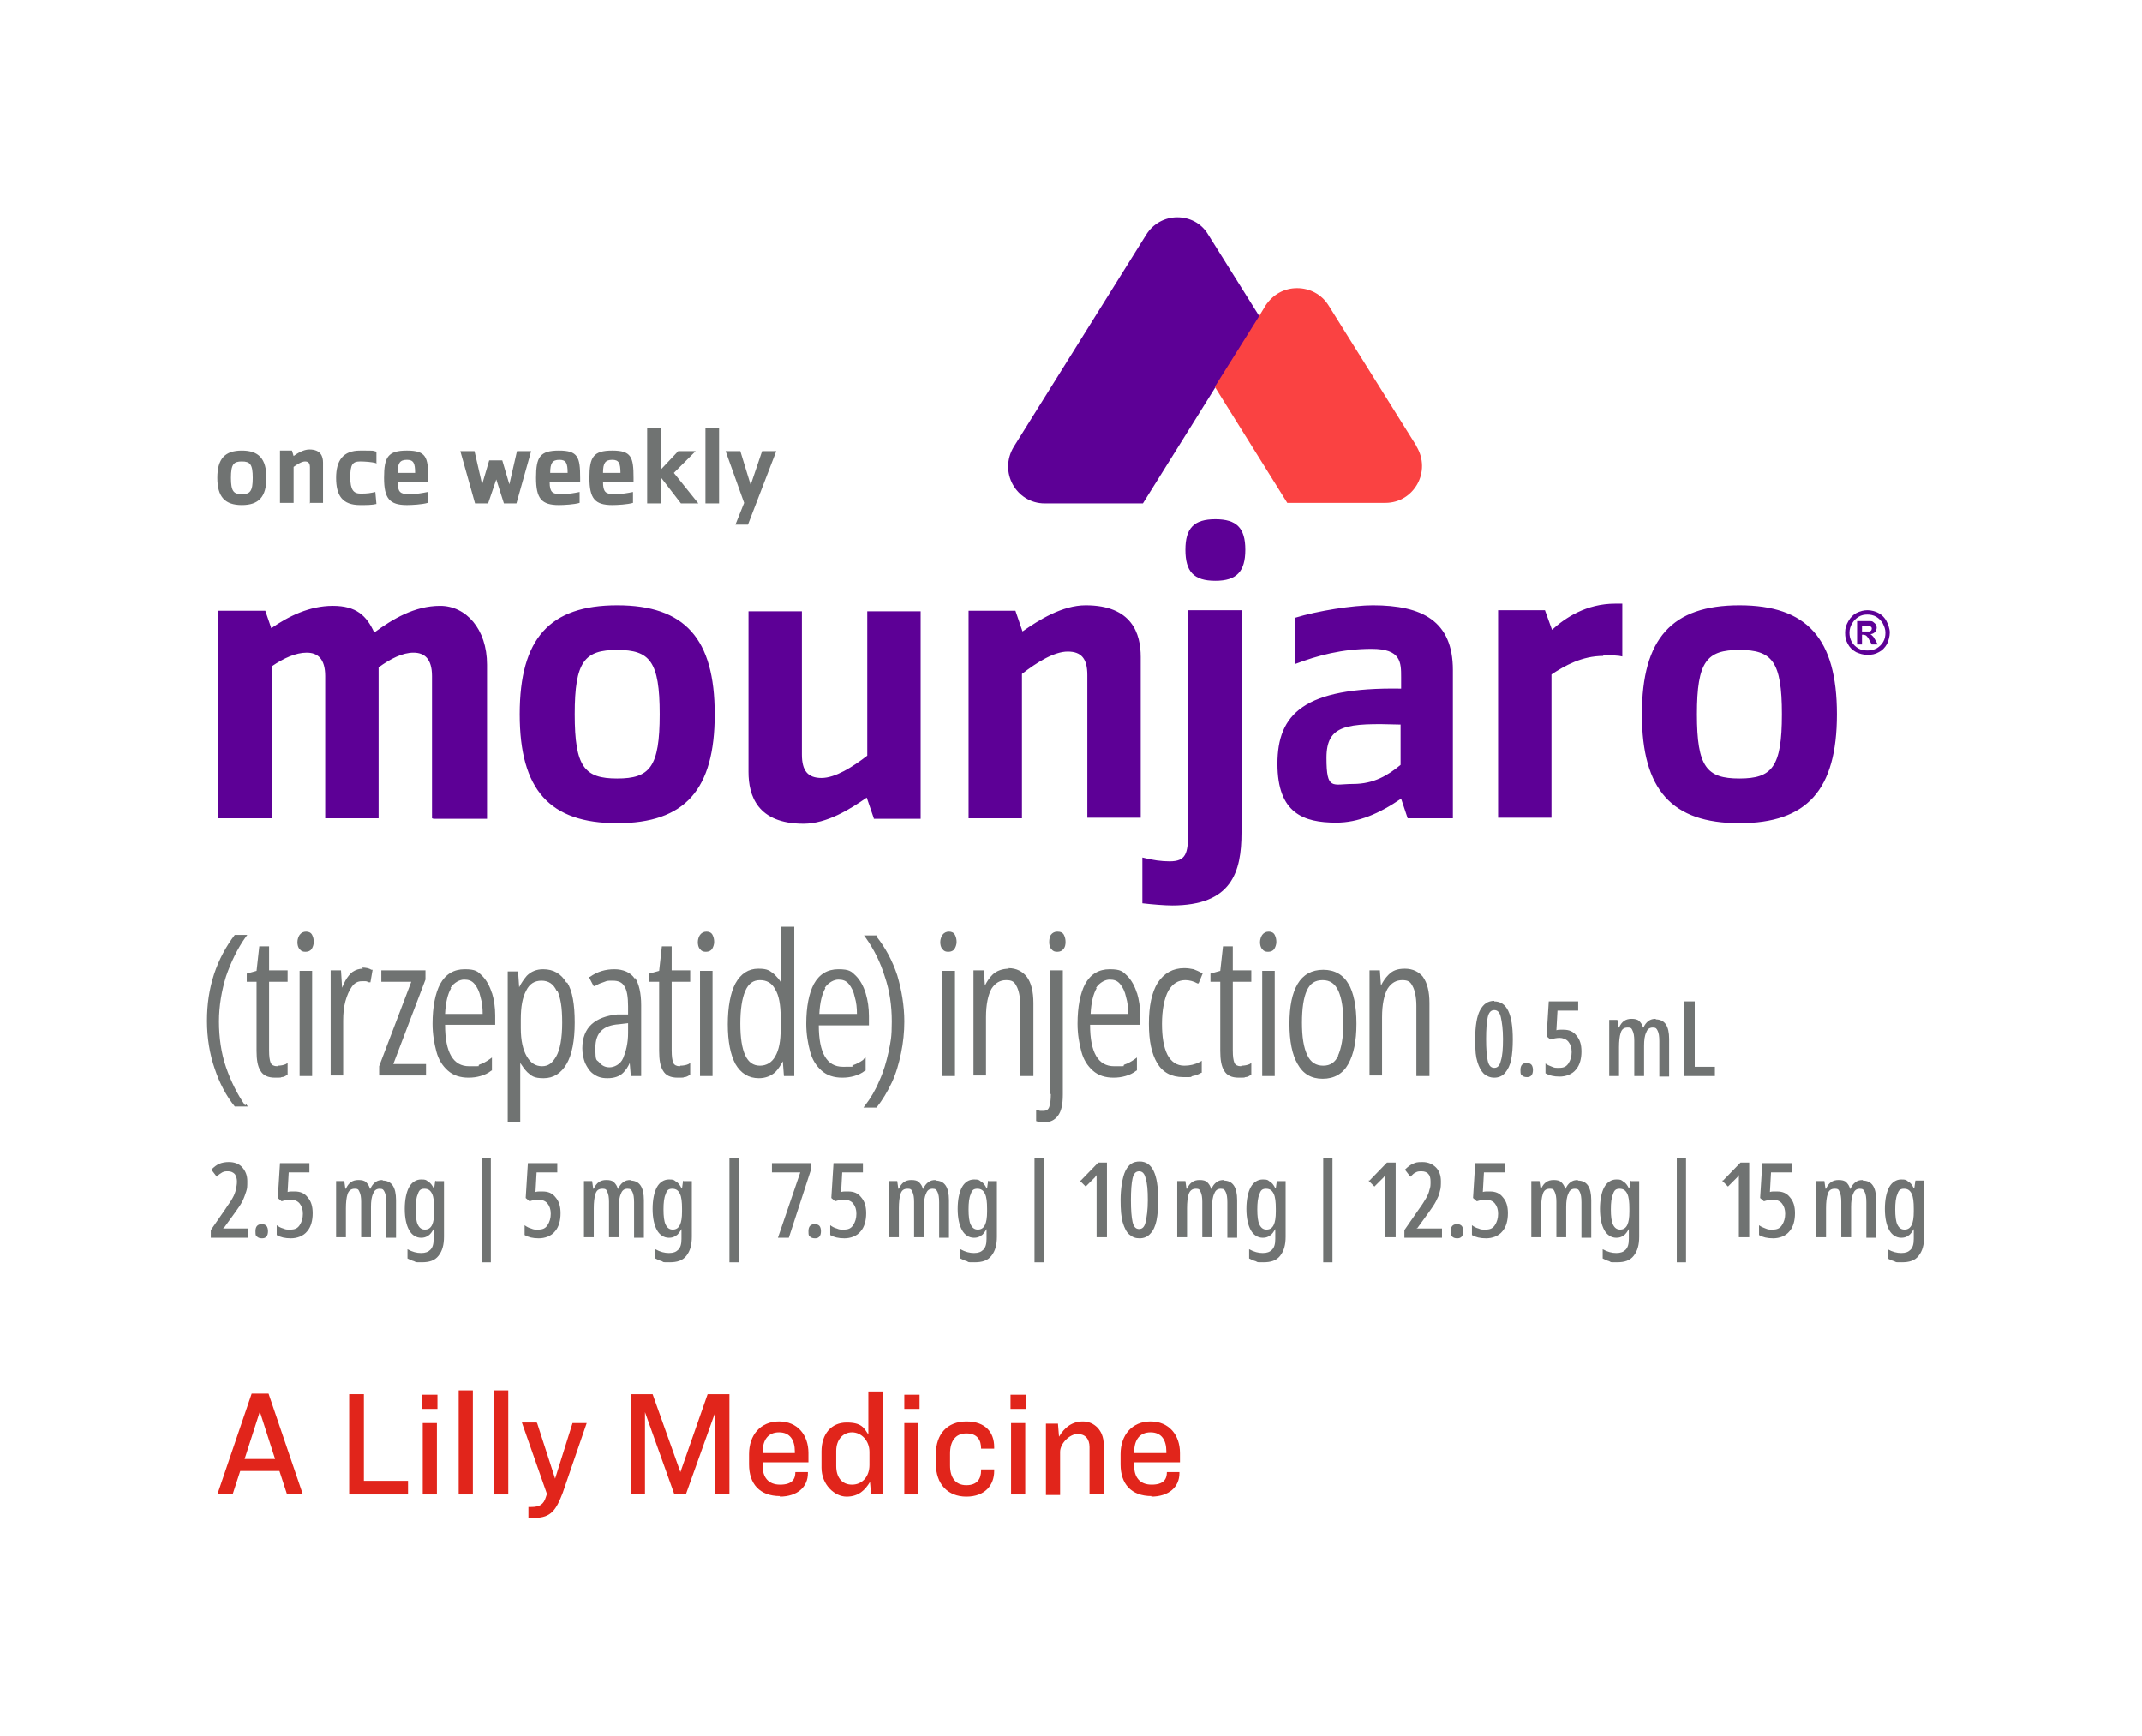 <?xml version="1.0" encoding="UTF-8"?><svg xmlns="http://www.w3.org/2000/svg" id="Layer_1" version="1.1" viewBox="0 0 393.2 318.6"><defs><style> .st0 { fill: #5d0096; } .st1 { fill: #fa4242; } .st2 { fill: #e1251b; } .st3 { fill: #707372; } </style></defs><g><path class="st3" d="M274.3,183.7c-1.2,0-2,.6-2.6,1.7s-.9,2.9-.9,5.3.1,3.2.4,4.2c.3,1,.7,1.7,1.2,2.2.5.4,1.1.7,1.9.7s1.5-.3,2-.9c.5-.6.9-1.4,1.1-2.4.2-1,.3-2.3.3-3.7,0-4.7-1.1-7-3.4-7ZM275.5,194.7c-.2.9-.6,1.3-1.2,1.3s-1-.4-1.2-1.3c-.2-.9-.3-2.2-.3-4s.1-3.1.3-4c.2-.9.6-1.3,1.2-1.3s1,.4,1.2,1.3c.2.9.4,2.2.4,4s-.1,3.1-.4,4ZM280.3,195.1c-.8,0-1.2.4-1.2,1.3s.1.8.3,1c.2.2.5.3.9.3s.6-.1.8-.3c.2-.2.3-.6.3-1s-.1-.8-.3-1-.5-.3-.8-.3ZM287.2,189c-.2,0-.4,0-.7,0s-.5,0-.8.1l.2-3.6h3.8v-1.7h-5.4l-.4,6.4.7.6c.6-.2,1.2-.3,1.7-.3s1.2.2,1.6.7.6,1.1.6,1.9-.2,1.5-.6,2.1-.9.8-1.7.8-.8,0-1.3-.2-.8-.3-1.2-.6v1.8c.7.4,1.5.6,2.6.6s2.3-.4,3-1.3c.7-.8,1-2,1-3.3s-.3-2.2-.9-2.9c-.6-.8-1.4-1.1-2.4-1.1ZM304,187c-.6,0-1,.1-1.4.4-.4.3-.7.7-.9,1.2h-.1c-.1-.5-.4-.9-.7-1.2s-.8-.4-1.4-.4c-1.1,0-1.8.5-2.3,1.6h-.1l-.2-1.4h-1.5v10.3h1.8v-5.3c0-1.1.1-2,.3-2.6.2-.7.6-1,1.3-1s.7.2.9.6c.2.4.3,1,.3,1.8v6.5h1.8v-5.5c0-1.1.1-1.9.4-2.5.2-.6.6-.9,1.2-.9s.7.2.9.6c.2.4.3,1,.3,1.9v6.5h1.8v-6.9c0-2.4-.8-3.6-2.5-3.6ZM311.1,195.8v-12h-1.9v13.7h5.6v-1.7h-3.7ZM45.2,202.7l.3.4h-2.4c-1.6-2-2.8-4.3-3.7-7-.9-2.6-1.4-5.6-1.4-8.7s.4-5.8,1.3-8.6c.9-2.7,2.2-5.1,3.8-7.2h0c0,0,2.3,0,2.3,0l-.3.4c-1.5,2.1-2.7,4.6-3.6,7.2-.8,2.6-1.3,5.4-1.3,8.3s.4,5.8,1.3,8.4c.9,2.6,2.1,5,3.5,7ZM50.9,195.7c-.6,0-1-.2-1.2-.6-.2-.5-.3-1.2-.3-2.3v-12.6h3.4v-2.1h-3.4v-4.4h-1.8l-.5,4.5-1.8.5v1.5h1.8v12.7c0,1.6.2,2.8.7,3.6.5.9,1.4,1.3,2.7,1.3s.9,0,1.2-.1c.4,0,.7-.2,1-.4h.1v-2.2l-.3.2c-.4.2-1,.3-1.5.3ZM55,197.5h2.3v-19.3h-2.3v19.3ZM56.2,171c-.5,0-.9.2-1.2.6-.2.3-.4.8-.4,1.3s.1,1,.4,1.3c.3.4.6.5,1.1.5s.9-.2,1.1-.5c.2-.3.4-.8.4-1.3s-.1-.9-.3-1.3c-.2-.4-.6-.6-1.1-.6ZM66.6,177.8c-.7,0-1.3.2-1.9.6-.5.4-.9.9-1.3,1.6-.2.4-.4.8-.6,1.3l-.2-3.2h-1.9v19.3h2.3v-10.1c0-1.2.1-2.4.4-3.5.3-1.1.7-2,1.2-2.7.5-.7,1.1-1,1.8-1s.4,0,.7,0c.2,0,.4.1.6.2h.3c0,0,.4-2.3.4-2.3h-.2c-.5-.3-1.1-.4-1.7-.4ZM78.1,179.9v-1.8s-8.1,0-8.1,0v2.1h5.5l-5.9,15.5v1.7s8.6,0,8.6,0v-2.1h-6l5.9-15.5ZM90.3,182.2c.4,1.3.6,2.7.6,4.2v1.7h-9.2c0,5.1,1.5,7.6,4.4,7.6s1.3,0,1.9-.3c.6-.2,1.2-.5,1.9-1l.4-.3v2.4h-.1c-.6.5-1.3.8-2,1-.7.2-1.4.3-2.2.3-1.5,0-2.8-.4-3.8-1.3-1-.9-1.7-2-2.1-3.5-.4-1.5-.7-3.2-.7-5.1,0-3.1.5-5.6,1.4-7.3,1-1.8,2.5-2.7,4.5-2.7s2.4.4,3.2,1.2c.8.8,1.4,1.9,1.8,3.2ZM82.8,181.4c-.6,1-1,2.6-1.1,4.7h6.9c0-1.1-.1-2.1-.4-3.1-.2-1-.6-1.8-1.1-2.4-.5-.6-1.1-.8-1.9-.8s-1.8.5-2.5,1.5ZM104.1,180.3c1,1.6,1.4,4.1,1.4,7.4s-.5,5.9-1.5,7.6c-1,1.7-2.4,2.6-4.2,2.6s-2.2-.4-3-1.1c-.5-.5-.9-1.1-1.3-1.7,0,.5,0,1,0,1.6v9.3h-2.3v-27.7h1.9l.2,2.9c.4-.8.9-1.5,1.4-2.1.8-.8,1.8-1.2,3-1.2,1.9,0,3.3.8,4.3,2.5ZM102.2,181.9c-.6-1.3-1.5-1.9-2.8-1.9s-2.2.6-2.8,1.8c-.7,1.3-1,3-1,5.3v1.6c0,2.3.4,4,1.1,5.2.7,1.2,1.6,1.8,2.8,1.8s1.9-.6,2.6-1.8c.7-1.2,1.1-3.3,1.1-6.2s-.3-4.5-.9-5.9ZM116.6,179.5c.7,1.1,1.1,2.8,1.1,5v13h-1.9l-.2-2.4c-.3.7-.7,1.3-1.2,1.8-.7.7-1.7,1-2.9,1s-1.9-.3-2.6-.8c-.7-.5-1.1-1.2-1.5-2-.3-.8-.5-1.7-.5-2.7,0-1.9.6-3.4,1.7-4.4,1.1-1,2.7-1.6,4.7-1.8h2v-1.5c0-1.7-.2-3-.7-3.7-.4-.7-1.1-1-2.1-1s-1,0-1.5.2c-.6.2-1.2.4-1.8.8h-.2c0,.1-.9-1.7-.9-1.7h.2c1.4-1,2.9-1.4,4.5-1.4s3,.6,3.7,1.7ZM113.6,188c-2.9.2-4.3,1.6-4.3,4.3s.2,2.1.7,2.7c.5.6,1.1.9,1.9.9s2-.5,2.5-1.7.9-2.7.9-4.6v-1.8l-1.7.2ZM124.8,195.7c-.6,0-1-.2-1.2-.6-.2-.5-.3-1.2-.3-2.3v-12.6h3.4v-2.1h-3.4v-4.4h-1.8l-.5,4.5-1.8.5v1.5h1.8v12.7c0,1.6.2,2.8.7,3.6.5.9,1.4,1.3,2.7,1.3s.9,0,1.2-.1c.4,0,.7-.2,1-.4h.1v-2.2l-.3.2c-.4.2-1,.3-1.5.3ZM129.7,171c-.5,0-.9.2-1.2.6-.2.3-.4.8-.4,1.3s.1,1,.4,1.3c.3.4.6.5,1.1.5s.9-.2,1.1-.5c.2-.3.4-.8.4-1.3s-.1-.9-.3-1.3c-.2-.4-.6-.6-1.1-.6ZM128.5,197.5h2.3v-19.3h-2.3v19.3ZM143.4,170.1h2.4v27.4h-1.9l-.2-2.7c-.4.7-.8,1.4-1.4,2-.8.7-1.8,1.1-3,1.1-1.9,0-3.3-.9-4.3-2.6-.9-1.7-1.4-4.1-1.4-7.3s.5-5.8,1.4-7.5c1-1.8,2.4-2.7,4.2-2.7s2.1.4,2.9,1c.5.5,1,1,1.3,1.6,0-.2,0-.3,0-.5,0-.4,0-.8,0-1.2v-8.7ZM139.5,179.9c-1.2,0-2.1.6-2.7,2-.6,1.4-.9,3.4-.9,6s.3,4.5.9,5.8c.6,1.3,1.5,1.9,2.7,1.9s2.2-.6,2.8-1.7c.7-1.2,1-2.8,1-5v-2.2c0-2.2-.3-4-1-5.1-.6-1.2-1.6-1.7-2.8-1.7ZM158.5,194.4l.4-.3v2.4h-.1c-.6.5-1.3.8-2,1-.7.2-1.4.3-2.2.3-1.5,0-2.8-.4-3.8-1.3-1-.9-1.7-2-2.1-3.5-.4-1.5-.7-3.2-.7-5.1,0-3.1.5-5.6,1.4-7.3,1-1.8,2.5-2.7,4.5-2.7s2.4.4,3.2,1.2c.8.8,1.4,1.9,1.8,3.2.4,1.3.6,2.7.6,4.2v1.7h-9.2c0,5.1,1.5,7.6,4.4,7.6s1.3,0,1.9-.3c.6-.2,1.2-.5,1.9-1ZM151.5,181.4c-.6,1-1,2.6-1.1,4.7h6.9c0-1.1-.1-2.1-.4-3.1-.2-1-.6-1.8-1.1-2.4-.5-.6-1.1-.8-1.9-.8s-1.8.5-2.5,1.5ZM160.9,171.7h0c0,0-2.3,0-2.3,0l.3.4c1.5,2.1,2.7,4.5,3.5,7.1.9,2.6,1.3,5.4,1.3,8.3s-.2,3.7-.6,5.6c-.4,1.8-.9,3.6-1.7,5.3-.7,1.7-1.6,3.2-2.6,4.5l-.3.4h2.4c1.1-1.4,2-2.9,2.8-4.6.8-1.7,1.3-3.5,1.7-5.4.4-1.9.6-3.9.6-5.8,0-2.9-.5-5.8-1.3-8.5-.9-2.7-2.2-5.1-3.8-7.1ZM173,197.5h2.3v-19.3h-2.3v19.3ZM174.2,171c-.5,0-.9.2-1.2.6-.2.3-.4.8-.4,1.3s.1,1,.4,1.3c.3.4.6.5,1.1.5s.9-.2,1.1-.5c.2-.3.4-.8.4-1.3s-.1-.9-.3-1.3c-.2-.4-.6-.6-1.1-.6ZM185.2,177.8c-1.2,0-2.3.4-3,1.1-.6.6-1,1.2-1.4,2l-.2-2.8h-1.9v19.3h2.3v-10.7c0-2.4.4-4.1,1-5.2.7-1.1,1.6-1.6,2.7-1.6s1.5.3,1.9,1.1c.4.7.7,2,.7,3.6v12.9h2.4v-13.4c0-2.1-.4-3.7-1.2-4.8-.8-1-1.9-1.6-3.4-1.6ZM192.9,200.8c0,1.1-.1,1.8-.3,2.4-.2.5-.5.7-1.1.7s-.3,0-.5,0c-.2,0-.4-.1-.5-.2h-.3c0-.1,0,2.1,0,2.1h.1c.2.1.4.2.6.2.2,0,.5,0,.8,0h0c1.1,0,1.9-.4,2.5-1.2.6-.8.9-2,.9-3.9v-22.8h-2.3v22.7ZM194.1,171c-.5,0-.9.2-1.2.6-.2.3-.3.8-.3,1.3s.1,1,.4,1.3c.3.4.6.5,1.1.5s.9-.2,1.1-.5c.3-.3.4-.8.4-1.3s-.1-.9-.3-1.3c-.2-.4-.6-.6-1.2-.6ZM208.7,182.2c.4,1.3.6,2.7.6,4.2v1.7h-9.2c0,5.1,1.5,7.6,4.4,7.6s1.3,0,1.9-.3c.6-.2,1.2-.5,1.9-1l.4-.3v2.4h-.1c-.6.5-1.3.8-2,1-.7.2-1.4.3-2.2.3-1.5,0-2.8-.4-3.8-1.3-1-.9-1.7-2-2.1-3.5-.4-1.5-.7-3.2-.7-5.1,0-3.1.5-5.6,1.4-7.3,1-1.8,2.5-2.7,4.5-2.7s2.4.4,3.2,1.2c.8.8,1.4,1.9,1.8,3.2ZM201.3,181.4c-.6,1-1,2.6-1.1,4.7h6.9c0-1.1-.1-2.1-.4-3.1-.2-1-.6-1.8-1.1-2.4-.5-.6-1.1-.8-1.9-.8s-1.8.5-2.5,1.5ZM217.6,179.9c.7,0,1.5.2,2.2.6h.2c0,.1.8-1.9.8-1.9h-.2c-.5-.3-1-.5-1.5-.7-.5-.1-1.1-.2-1.7-.2-2.1,0-3.7.9-4.9,2.7-1.1,1.8-1.6,4.3-1.6,7.5s.5,5.5,1.5,7.2c1,1.7,2.6,2.6,4.8,2.6s1.1,0,1.7-.2c.6-.1,1.1-.3,1.6-.6h.1v-2.2l-.3.2c-1,.5-1.9.7-2.9.7-1.4,0-2.4-.7-3.1-2-.7-1.4-1-3.3-1-5.7s.4-4.7,1.2-6.1c.8-1.3,1.8-1.9,3.1-1.9ZM227.8,195.7c-.6,0-1-.2-1.2-.6-.2-.5-.3-1.2-.3-2.3v-12.6h3.4v-2.1h-3.4v-4.4h-1.8l-.5,4.5-1.8.5v1.5h1.8v12.7c0,1.6.2,2.8.7,3.6.5.9,1.4,1.3,2.7,1.3s.9,0,1.2-.1c.4,0,.7-.2,1-.4h.1v-2.2l-.3.2c-.4.2-1,.3-1.5.3ZM232.9,171c-.5,0-.9.2-1.2.6-.2.3-.4.8-.4,1.3s.1,1,.4,1.3c.3.4.6.5,1.1.5s.9-.2,1.1-.5c.2-.3.4-.8.4-1.3s-.1-.9-.3-1.3c-.2-.4-.6-.6-1.1-.6ZM231.7,197.5h2.3v-19.3h-2.3v19.3ZM247.5,180.5c1,1.7,1.5,4.2,1.5,7.4s-.5,5.6-1.5,7.4c-1,1.8-2.6,2.7-4.7,2.7s-3.6-.9-4.6-2.7c-1-1.7-1.5-4.2-1.5-7.4s.5-5.6,1.5-7.3c1-1.7,2.6-2.6,4.7-2.6s3.7.9,4.7,2.7ZM245.6,193.8c.6-1.3,1-3.3,1-6s-.3-4.5-.9-5.9c-.6-1.3-1.5-2-2.9-2s-2.3.6-2.9,1.9c-.6,1.3-.9,3.3-.9,5.9s.3,4.6,1,6c.6,1.3,1.6,1.9,2.9,1.9s2.2-.6,2.8-1.9ZM261.3,179.4c-.8-1-1.9-1.6-3.4-1.6s-2.3.4-3,1.1c-.6.6-1,1.2-1.4,2l-.2-2.8h-1.9v19.3h2.3v-10.7c0-2.4.4-4.1,1-5.2.7-1.1,1.6-1.6,2.7-1.6s1.5.3,1.9,1.1c.4.7.7,2,.7,3.6v12.9h2.4v-13.4c0-2.1-.4-3.7-1.2-4.8ZM44.4,92.7c-3.1,0-4.5-1.5-4.5-5s1.4-5,4.5-5,4.5,1.5,4.5,5-1.4,5-4.5,5ZM44.4,84.7c-1.5,0-2,.5-2,3s.5,3,2,3,2-.5,2-3-.5-3-2-3ZM56.9,92.4v-6.6c0-.8-.3-1.1-.9-1.1s-1.4.5-2.1,1v6.6h-2.5v-9.6h2.2l.3,1c.7-.5,1.8-1.2,2.9-1.2,2.1,0,2.5,1.3,2.5,2.4v7.4h-2.5ZM69,85c-.7-.2-2-.3-2.9-.3-1.4,0-1.8.6-1.8,2.9s.6,3,1.9,3,1.8-.1,2.7-.3l.2,2.2c-.8.2-1.8.2-3,.2-3.3,0-4.4-1.8-4.4-5s1.3-5,4.4-5,2.1,0,3,.2v2.3ZM73,88.5c0,1.8.5,2.2,2,2.2s2.5-.2,3.5-.4v2c-1,.3-2.9.4-3.8.4-3.2,0-4.2-1.2-4.2-5s.7-5,4.2-5,3.9,1.2,3.9,5v.8h-5.6ZM74.7,84.4c-1.3,0-1.7.6-1.7,2.4h3.2c0-1.8-.3-2.4-1.5-2.4ZM94.9,92.4h-2.4l-1.4-4.4-1.5,4.4h-2.4l-2.7-9.6h2.6l1.4,6.1,1.3-4.4h2.4l1.3,4.4,1.4-6.1h2.6l-2.7,9.6ZM100.9,88.5c0,1.8.5,2.2,2,2.2s2.5-.2,3.5-.4v2c-1,.3-2.9.4-3.8.4-3.2,0-4.2-1.2-4.2-5s.7-5,4.2-5,3.9,1.2,3.9,5v.8h-5.6ZM102.7,84.4c-1.3,0-1.7.6-1.7,2.4h3.2c0-1.8-.3-2.4-1.5-2.4ZM110.7,88.5c0,1.8.5,2.2,2,2.2s2.5-.2,3.5-.4v2c-1,.3-2.9.4-3.8.4-3.2,0-4.2-1.2-4.2-5s.7-5,4.2-5,3.9,1.2,3.9,5v.8h-5.6ZM112.4,84.4c-1.3,0-1.7.6-1.7,2.4h3.2c0-1.8-.3-2.4-1.5-2.4ZM125,92.4l-3.7-4.8v4.8h-2.5v-13.8h2.5v7.6l3.2-3.4h3.2l-4,4,4.5,5.6h-3.2ZM129.5,92.4v-13.8h2.5v13.8h-2.5ZM137.5,96.3h-2.5l1.6-4-3.4-9.5h2.7l1.9,6.2,2.1-6.2h2.6l-5.2,13.5ZM40.9,225.5h4.7v1.7h-6.9v-1.4l2.7-3.9c.5-.8,1-1.4,1.3-2,.3-.5.5-1.1.6-1.5.1-.5.2-1,.2-1.5s-.1-1-.4-1.4c-.3-.3-.7-.5-1.2-.5s-.7,0-1.1.2c-.3.2-.7.4-1,.8l-1-1.3c.5-.5,1-.9,1.5-1.1.5-.2,1.1-.3,1.7-.3,1,0,1.9.3,2.5,1s.9,1.5.9,2.5,0,1.3-.2,1.9-.4,1.2-.7,1.8c-.3.6-.8,1.3-1.3,2l-2.1,2.9h0ZM48.1,224.7c-.8,0-1.2.4-1.2,1.3s.1.8.3,1c.2.2.5.3.9.3s.6-.1.8-.3c.2-.2.3-.6.3-1s-.1-.8-.3-1-.5-.3-.8-.3ZM54.3,218.7c-.2,0-.4,0-.7,0-.2,0-.5,0-.8.1l.2-3.6h3.8v-1.7h-5.4l-.4,6.4.7.6c.6-.2,1.2-.3,1.7-.3s1.2.2,1.6.7.6,1.1.6,1.9-.2,1.5-.6,2.1c-.4.6-.9.8-1.7.8s-.8,0-1.3-.2c-.4-.1-.8-.3-1.2-.6v1.8c.7.4,1.5.6,2.6.6s2.3-.4,3-1.3c.7-.8,1-2,1-3.3s-.3-2.2-.9-2.9c-.6-.8-1.4-1.1-2.4-1.1ZM70.3,216.6c-.6,0-1,.1-1.4.4-.4.3-.7.7-.9,1.2h-.1c-.1-.5-.4-.9-.7-1.2-.3-.3-.8-.4-1.4-.4-1.1,0-1.8.5-2.3,1.6h-.1l-.2-1.4h-1.5v10.3h1.8v-5.3c0-1.1.1-2,.3-2.6s.6-1,1.3-1,.7.2.9.6c.2.4.3,1,.3,1.8v6.5h1.8v-5.5c0-1.1.1-1.9.4-2.5.2-.6.6-.9,1.2-.9s.7.2.9.6c.2.4.3,1,.3,1.9v6.5h1.8v-6.9c0-2.4-.8-3.6-2.5-3.6ZM80,216.8h1.5v10.2c0,1.5-.3,2.6-1,3.5s-1.7,1.2-3.1,1.2-.9,0-1.4-.2c-.4-.1-.8-.3-1.2-.5v-1.7c.9.5,1.7.7,2.5.7s1.3-.2,1.7-.6.6-1,.6-2v-.3c0-.2,0-.4,0-.7,0-.3,0-.6,0-.8h0c-.3.5-.6,1-1,1.2-.4.3-.8.4-1.3.4-.9,0-1.7-.5-2.2-1.4-.5-.9-.8-2.2-.8-3.9s.3-3.1.8-4,1.3-1.4,2.2-1.4.9.1,1.3.4c.4.2.7.6,1,1.2h.1l.2-1.4ZM79.7,221.9c0-1.3-.1-2.2-.4-2.8-.3-.6-.7-.9-1.4-.9s-1,.3-1.2,1c-.3.6-.4,1.6-.4,2.8s.1,2.2.4,2.8c.3.6.7.9,1.3.9,1.2,0,1.7-1.1,1.7-3.3v-.5ZM88.4,231.7h1.7v-19.1h-1.7v19.1ZM99.8,218.7c-.2,0-.4,0-.7,0-.2,0-.5,0-.8.1l.2-3.6h3.8v-1.7h-5.4l-.4,6.4.7.6c.6-.2,1.2-.3,1.7-.3s1.2.2,1.6.7.6,1.1.6,1.9-.2,1.5-.6,2.1c-.4.6-.9.8-1.7.8s-.8,0-1.3-.2c-.4-.1-.8-.3-1.2-.6v1.8c.7.4,1.5.6,2.6.6s2.3-.4,3-1.3c.7-.8,1-2,1-3.3s-.3-2.2-.9-2.9c-.6-.8-1.4-1.1-2.4-1.1ZM115.8,216.6c-.6,0-1,.1-1.4.4-.4.3-.7.7-.9,1.2h-.1c-.1-.5-.4-.9-.7-1.2-.3-.3-.8-.4-1.4-.4-1.1,0-1.8.5-2.3,1.6h-.1l-.2-1.4h-1.5v10.3h1.8v-5.3c0-1.1.1-2,.3-2.6.2-.7.6-1,1.3-1s.7.2.9.6c.2.4.3,1,.3,1.8v6.5h1.8v-5.5c0-1.1.1-1.9.4-2.5.2-.6.6-.9,1.2-.9s.7.2.9.6c.2.4.3,1,.3,1.9v6.5h1.8v-6.9c0-2.4-.8-3.6-2.5-3.6ZM125.5,216.8h1.5v10.2c0,1.5-.3,2.6-1,3.5s-1.7,1.2-3.1,1.2-1,0-1.4-.2c-.4-.1-.8-.3-1.2-.5v-1.7c.9.5,1.7.7,2.5.7s1.3-.2,1.7-.6c.4-.4.6-1,.6-2v-.3c0-.2,0-.4,0-.7s0-.6,0-.8h0c-.3.5-.6,1-1,1.2-.4.3-.8.4-1.3.4-.9,0-1.7-.5-2.2-1.4s-.8-2.2-.8-3.9.3-3.1.8-4c.5-.9,1.3-1.4,2.2-1.4s.9.1,1.3.4c.4.2.7.6,1,1.2h.1l.2-1.4ZM125.2,221.9c0-1.3-.1-2.2-.4-2.8-.3-.6-.7-.9-1.4-.9s-1,.3-1.2,1c-.3.6-.4,1.6-.4,2.8s.1,2.2.4,2.8.7.9,1.3.9c1.2,0,1.7-1.1,1.7-3.3v-.5ZM133.9,231.7h1.7v-19.1h-1.7v19.1ZM148.8,213.5h-7.1v1.7h5.2l-4.1,12h2l4-12.3v-1.4ZM149.6,224.7c-.8,0-1.2.4-1.2,1.3s.1.8.3,1c.2.2.5.3.9.3s.6-.1.8-.3c.2-.2.3-.6.3-1s-.1-.8-.3-1c-.2-.2-.5-.3-.8-.3ZM155.9,218.7c-.2,0-.4,0-.7,0-.2,0-.5,0-.8.1l.2-3.6h3.8v-1.7h-5.4l-.4,6.4.7.6c.6-.2,1.2-.3,1.7-.3s1.2.2,1.6.7.6,1.1.6,1.9-.2,1.5-.6,2.1c-.4.6-.9.8-1.7.8s-.8,0-1.3-.2c-.4-.1-.8-.3-1.2-.6v1.8c.7.4,1.5.6,2.6.6s2.3-.4,3-1.3c.7-.8,1-2,1-3.3s-.3-2.2-.9-2.9c-.6-.8-1.4-1.1-2.4-1.1ZM171.8,216.6c-.6,0-1,.1-1.4.4-.4.3-.7.7-.9,1.2h-.1c-.1-.5-.4-.9-.7-1.2-.3-.3-.8-.4-1.4-.4-1.1,0-1.8.5-2.3,1.6h-.1l-.2-1.4h-1.5v10.3h1.8v-5.3c0-1.1.1-2,.3-2.6.2-.7.6-1,1.3-1s.7.2.9.6c.2.4.3,1,.3,1.8v6.5h1.8v-5.5c0-1.1.1-1.9.4-2.5.2-.6.6-.9,1.2-.9s.7.2.9.6c.2.4.3,1,.3,1.9v6.5h1.8v-6.9c0-2.4-.8-3.6-2.5-3.6ZM181.5,216.8h1.5v10.2c0,1.5-.3,2.6-1,3.5s-1.7,1.2-3.1,1.2-1,0-1.4-.2c-.4-.1-.8-.3-1.2-.5v-1.7c.9.5,1.7.7,2.5.7s1.3-.2,1.7-.6c.4-.4.6-1,.6-2v-.3c0-.2,0-.4,0-.7s0-.6,0-.8h0c-.3.5-.6,1-1,1.2-.4.3-.8.4-1.3.4-.9,0-1.7-.5-2.2-1.4s-.8-2.2-.8-3.9.3-3.1.8-4c.5-.9,1.3-1.4,2.2-1.4s.9.1,1.3.4c.4.2.7.6,1,1.2h.1l.2-1.4ZM181.2,221.9c0-1.3-.1-2.2-.4-2.8-.3-.6-.7-.9-1.4-.9s-1,.3-1.2,1c-.3.6-.4,1.6-.4,2.8s.1,2.2.4,2.8.7.9,1.3.9c1.2,0,1.7-1.1,1.7-3.3v-.5ZM189.9,231.7h1.7v-19.1h-1.7v19.1ZM198.2,216.7l1.1,1.1,1.2-1.2c.2-.2.4-.4.5-.5.1-.2.2-.3.3-.4,0,.4,0,.8,0,1.3,0,.4,0,.9,0,1.3v8.8h1.9v-13.7h-1.6l-3.2,3.3ZM212.6,220.3c0,1.5-.1,2.7-.3,3.7-.2,1-.6,1.9-1.1,2.4-.5.6-1.2.9-2,.9s-1.3-.2-1.9-.7c-.5-.4-.9-1.2-1.2-2.2-.3-1-.4-2.4-.4-4.2s.3-4.1.9-5.3c.6-1.2,1.4-1.7,2.6-1.7,2.3,0,3.4,2.3,3.4,7ZM210.7,220.3c0-1.8-.1-3.1-.4-4-.2-.9-.6-1.3-1.2-1.3s-1,.4-1.2,1.3-.3,2.2-.3,4,.1,3.1.3,4,.6,1.3,1.2,1.3,1-.4,1.2-1.3c.2-.9.4-2.2.4-4ZM224.7,216.6c-.6,0-1,.1-1.4.4-.4.3-.7.7-.9,1.2h-.1c-.1-.5-.4-.9-.7-1.2-.3-.3-.8-.4-1.4-.4-1.1,0-1.8.5-2.3,1.6h-.1l-.2-1.4h-1.5v10.3h1.8v-5.3c0-1.1.1-2,.3-2.6s.6-1,1.3-1,.7.2.9.6c.2.4.3,1,.3,1.8v6.5h1.8v-5.5c0-1.1.1-1.9.4-2.5.2-.6.6-.9,1.2-.9s.7.2.9.6c.2.4.3,1,.3,1.9v6.5h1.8v-6.9c0-2.4-.8-3.6-2.5-3.6ZM234.5,216.8h1.5v10.2c0,1.5-.3,2.6-1,3.5s-1.7,1.2-3.1,1.2-.9,0-1.4-.2c-.4-.1-.8-.3-1.2-.5v-1.7c.9.5,1.7.7,2.5.7s1.3-.2,1.7-.6.6-1,.6-2v-.3c0-.2,0-.4,0-.7,0-.3,0-.6,0-.8h0c-.3.5-.6,1-1,1.2-.4.3-.8.4-1.3.4-.9,0-1.7-.5-2.2-1.4-.5-.9-.8-2.2-.8-3.9s.3-3.1.8-4,1.3-1.4,2.2-1.4.9.1,1.3.4c.4.2.7.6,1,1.2h.1l.2-1.4ZM234.2,221.9c0-1.3-.1-2.2-.4-2.8-.3-.6-.7-.9-1.4-.9s-1,.3-1.2,1c-.3.6-.4,1.6-.4,2.8s.1,2.2.4,2.8c.3.6.7.9,1.3.9,1.2,0,1.7-1.1,1.7-3.3v-.5ZM242.9,231.7h1.7v-19.1h-1.7v19.1ZM251.2,216.7l1.1,1.1,1.2-1.2c.2-.2.4-.4.5-.5.1-.2.2-.3.3-.4,0,.4,0,.8,0,1.3,0,.4,0,.9,0,1.3v8.8h1.9v-13.7h-1.6l-3.2,3.3ZM260.2,225.4l2.1-2.9c.5-.7,1-1.4,1.3-2s.6-1.2.7-1.8c.2-.6.2-1.2.2-1.9,0-1-.3-1.9-.9-2.5-.6-.6-1.4-1-2.5-1s-1.2.1-1.7.3c-.5.2-1,.6-1.5,1.1l1,1.3c.4-.4.7-.7,1-.8.3-.2.7-.2,1.1-.2.5,0,1,.2,1.2.5.3.3.4.8.4,1.4s0,1-.2,1.5c-.1.5-.3,1-.6,1.5-.3.5-.7,1.2-1.3,2l-2.7,3.9v1.4h6.9v-1.7h-4.7ZM267.5,224.7c-.8,0-1.2.4-1.2,1.3s.1.8.3,1c.2.2.5.3.9.3s.6-.1.8-.3c.2-.2.3-.6.3-1s-.1-.8-.3-1c-.2-.2-.5-.3-.8-.3ZM273.7,218.7c-.2,0-.4,0-.7,0s-.5,0-.8.1l.2-3.6h3.8v-1.7h-5.4l-.4,6.4.7.6c.6-.2,1.2-.3,1.7-.3s1.2.2,1.6.7.6,1.1.6,1.9-.2,1.5-.6,2.1c-.4.6-.9.8-1.7.8s-.8,0-1.3-.2c-.4-.1-.8-.3-1.2-.6v1.8c.7.4,1.5.6,2.6.6s2.3-.4,3-1.3c.7-.8,1-2,1-3.3s-.3-2.2-.9-2.9c-.6-.8-1.4-1.1-2.4-1.1ZM289.7,216.6c-.6,0-1,.1-1.4.4-.4.3-.7.7-.9,1.2h-.1c-.1-.5-.4-.9-.7-1.2-.3-.3-.8-.4-1.4-.4-1.1,0-1.8.5-2.3,1.6h-.1l-.2-1.4h-1.5v10.3h1.8v-5.3c0-1.1.1-2,.3-2.6.2-.7.6-1,1.3-1s.7.2.9.6c.2.4.3,1,.3,1.8v6.5h1.8v-5.5c0-1.1.1-1.9.4-2.5.2-.6.6-.9,1.2-.9s.7.2.9.6c.2.4.3,1,.3,1.9v6.5h1.8v-6.9c0-2.4-.8-3.6-2.5-3.6ZM299.4,216.8h1.5v10.2c0,1.5-.3,2.6-1,3.5s-1.7,1.2-3.1,1.2-1,0-1.4-.2c-.4-.1-.8-.3-1.2-.5v-1.7c.9.5,1.7.7,2.5.7s1.3-.2,1.7-.6c.4-.4.6-1,.6-2v-.3c0-.2,0-.4,0-.7s0-.6,0-.8h0c-.3.5-.6,1-1,1.2-.4.3-.8.4-1.3.4-.9,0-1.7-.5-2.2-1.4s-.8-2.2-.8-3.9.3-3.1.8-4c.5-.9,1.3-1.4,2.2-1.4s.9.1,1.3.4c.4.2.7.6,1,1.2h.1l.2-1.4ZM299.1,221.9c0-1.3-.1-2.2-.4-2.8-.3-.6-.7-.9-1.4-.9s-1,.3-1.2,1c-.3.6-.4,1.6-.4,2.8s.1,2.2.4,2.8.7.9,1.3.9c1.2,0,1.7-1.1,1.7-3.3v-.5ZM307.8,231.7h1.7v-19.1h-1.7v19.1ZM316.1,216.7l1.1,1.1,1.2-1.2c.2-.2.4-.4.5-.5.1-.2.2-.3.3-.4,0,.4,0,.8,0,1.3,0,.4,0,.9,0,1.3v8.8h1.9v-13.7h-1.6l-3.2,3.3ZM326.4,218.7c-.2,0-.4,0-.7,0s-.5,0-.8.1l.2-3.6h3.8v-1.7h-5.4l-.4,6.4.7.6c.6-.2,1.2-.3,1.7-.3s1.2.2,1.6.7.6,1.1.6,1.9-.2,1.5-.6,2.1c-.4.6-.9.8-1.7.8s-.8,0-1.3-.2-.8-.3-1.2-.6v1.8c.7.4,1.5.6,2.6.6s2.3-.4,3-1.3c.7-.8,1-2,1-3.3s-.3-2.2-.9-2.9c-.6-.8-1.4-1.1-2.4-1.1ZM342,216.6c-.6,0-1,.1-1.4.4-.4.3-.7.7-.9,1.2h-.1c-.1-.5-.4-.9-.7-1.2-.3-.3-.8-.4-1.4-.4-1.1,0-1.8.5-2.3,1.6h-.1l-.2-1.4h-1.5v10.3h1.8v-5.3c0-1.1.1-2,.3-2.6.2-.7.6-1,1.3-1s.7.2.9.6c.2.4.3,1,.3,1.8v6.5h1.8v-5.5c0-1.1.1-1.9.4-2.5.2-.6.6-.9,1.2-.9s.7.2.9.6c.2.4.3,1,.3,1.9v6.5h1.8v-6.9c0-2.4-.8-3.6-2.5-3.6ZM353.2,216.8v10.2c0,1.5-.3,2.6-1,3.5s-1.7,1.2-3.1,1.2-.9,0-1.4-.2c-.4-.1-.8-.3-1.2-.5v-1.7c.9.5,1.7.7,2.5.7s1.3-.2,1.7-.6.6-1,.6-2v-.3c0-.2,0-.4,0-.7s0-.6,0-.8h0c-.3.5-.6,1-1,1.2-.4.3-.8.4-1.3.4-.9,0-1.7-.5-2.2-1.4s-.8-2.2-.8-3.9.3-3.1.8-4,1.3-1.4,2.2-1.4.9.1,1.3.4c.4.2.7.6,1,1.2h.1l.2-1.4h1.5ZM351.3,221.9c0-1.3-.1-2.2-.4-2.8-.3-.6-.7-.9-1.4-.9s-1,.3-1.2,1c-.3.6-.4,1.6-.4,2.8s.1,2.2.4,2.8.7.9,1.3.9c1.2,0,1.7-1.1,1.7-3.3v-.5Z"/><path class="st0" d="M79.3,150.2v-26.1c0-3.2-1.4-4.3-3.4-4.3s-4.2,1.1-6.4,2.7v27.7h-9.8v-26.1c0-3.2-1.4-4.3-3.4-4.3s-4.2,1-6.4,2.5v27.9h-9.8v-38.1h8.6l1.1,3.2c3.2-2.2,7-4.1,11.3-4.1s6.2,1.8,7.6,4.9c3.4-2.5,7.4-4.9,12.1-4.9s8.6,4.2,8.6,10.8v28.3h-9.8ZM113.3,151.1c-12.4,0-17.9-6.1-17.9-20s5.5-20,17.9-20,17.9,6.1,17.9,20-5.5,20-17.9,20ZM113.3,119.3c-6,0-7.8,2.1-7.8,11.8s1.8,11.8,7.8,11.8,7.8-2.1,7.8-11.8-1.8-11.8-7.8-11.8ZM160.4,150.2l-1.3-3.8c-3,2.1-7.3,4.8-11.6,4.8-8.5,0-10.1-5.2-10.1-9.5v-29.5h9.8v26.3c0,3,1.1,4.3,3.6,4.3s5.7-2,8.4-4.1v-26.5h9.8v38.1h-8.6ZM199.6,150.2v-26.3c0-3-1.1-4.3-3.6-4.3s-5.7,2-8.4,4.1v26.5h-9.8v-38.1h8.6l1.3,3.8c3-2.1,7.3-4.8,11.6-4.8,8.5,0,10.1,5.2,10.1,9.5v29.5h-9.8ZM215.2,166.2c-1.4,0-3.8-.2-5.5-.4v-8.4c2,.5,3.5.7,5,.7,3,0,3.4-1.4,3.4-5.4v-40.7h9.8v40.8c0,7.3-1.8,13.4-12.8,13.4ZM223.1,106.6c-4,0-5.5-1.7-5.5-5.7s1.6-5.6,5.5-5.6,5.5,1.6,5.5,5.6-1.6,5.7-5.5,5.7ZM258.4,150.2l-1.2-3.6c-4.1,2.8-7.9,4.4-11.9,4.4-6,0-10.8-1.7-10.8-10.8s4.8-14.1,22.7-13.8v-2.1c0-2.7,0-5.2-5.4-5.2s-9.9,1.2-14.1,2.8v-8.5c4.2-1.3,10.7-2.3,14.3-2.3,9.1,0,14.7,2.9,14.7,11.9v27.2h-8.3ZM257.1,133c-9.9-.3-13.6,0-13.6,6.1s1.1,4.8,4.9,4.8,6.4-1.6,8.7-3.5v-7.4ZM294.3,120.4c-3.9,0-7.1,1.8-9.5,3.4v26.3h-9.8v-38.1h8.6l1.3,3.6c2.4-2.2,6.3-4.8,11.6-4.8s.9,0,1.3,0v9.7c-.8-.2-1.5-.2-3.5-.2ZM319.3,151.1c-12.4,0-17.9-6.1-17.9-20s5.5-20,17.9-20,17.9,6.1,17.9,20-5.5,20-17.9,20ZM319.3,119.3c-6,0-7.8,2.1-7.8,11.8s1.8,11.8,7.8,11.8,7.8-2.1,7.8-11.8-1.8-11.8-7.8-11.8Z"/><g><path class="st0" d="M231.2,58.2l-8.1,12.9-13.3,21.3h-18c-2.7,0-4.8-1.5-5.9-3.5-1.1-2-1.2-4.6.2-6.9l24.3-38.9c1.3-2.1,3.5-3.2,5.7-3.2s4.4,1,5.7,3.2l9.4,15Z"/><path class="st1" d="M260.1,82l-16.2-25.9c-1.3-2.1-3.5-3.2-5.8-3.2s-4.4,1.1-5.8,3.2l-.6,1-.6,1-8.1,12.9,13.3,21.3h18c2.7,0,4.8-1.5,5.9-3.5,1.1-2,1.2-4.6-.2-6.9Z"/></g></g><path class="st0" d="M342.8,112c.7,0,1.4.2,2,.5s1.2.9,1.5,1.5.6,1.4.6,2.1-.2,1.4-.5,2.1c-.4.7-.9,1.2-1.5,1.5-.7.4-1.3.5-2.1.5s-1.4-.2-2.1-.5c-.7-.4-1.2-.9-1.5-1.5-.4-.7-.5-1.3-.5-2.1s.2-1.4.6-2.1c.4-.7.9-1.2,1.5-1.5s1.3-.5,2-.5ZM342.8,112.8c-.6,0-1.1.1-1.6.4-.5.3-.9.7-1.2,1.2-.3.5-.5,1.1-.5,1.7s.1,1.1.4,1.7c.3.5.7.9,1.2,1.2.5.3,1.1.4,1.7.4s1.1-.1,1.7-.4c.5-.3.9-.7,1.2-1.2.3-.5.4-1.1.4-1.7s-.2-1.1-.5-1.7c-.3-.5-.7-.9-1.2-1.2-.5-.3-1.1-.4-1.6-.4ZM340.9,118.4v-4.4h.9c.8,0,1.3,0,1.4,0,.3,0,.5,0,.7.2s.3.2.4.4c.1.2.2.4.2.6s-.1.6-.3.8c-.2.2-.5.4-.9.4.1,0,.2.1.3.2s.2.2.3.3c0,0,.1.2.3.5l.5.9h-1.1l-.4-.7c-.2-.5-.5-.8-.6-.9s-.4-.2-.6-.2h-.2v1.8h-.9ZM341.8,115.9h.4c.5,0,.8,0,1,0,.1,0,.2-.1.3-.2,0,0,.1-.2.1-.3s0-.2-.1-.3-.2-.2-.3-.2c-.1,0-.4,0-1,0h-.4v1.2Z"/><g><path class="st2" d="M51.3,270h-7.2l-1.4,4.3h-2.8l6.3-18.5h3.1l6.3,18.5h-2.9l-1.4-4.3ZM44.8,267.8h5.7l-2.8-8.7h0l-2.8,8.7Z"/><path class="st2" d="M66.8,255.9v15.9h8.1v2.5h-10.8v-18.4h2.8Z"/><path class="st2" d="M80.3,256v2.6h-2.8v-2.6h2.8ZM80.2,261.2v13.1h-2.6v-13.1h2.6Z"/><path class="st2" d="M86.8,255.2v19.1h-2.6v-19.1h2.6Z"/><path class="st2" d="M93.3,255.2v19.1h-2.6v-19.1h2.6Z"/><path class="st2" d="M98.6,261.2l3.3,10.2h0l3.2-10.2h2.6l-4.4,12.8c-1.2,3.1-2.1,4.6-5.2,4.6h-1.1v-2h.5c1.6,0,2.3-.5,2.7-1.8l.2-.6-4.6-13.1h2.7Z"/><path class="st2" d="M119.8,255.9l5.1,14.3h0l5-14.3h4v18.4h-2.6v-15.1h0l-5.4,15.1h-2.1l-5.4-15.1h0v15.1h-2.5v-18.4h4Z"/><path class="st2" d="M143.2,274.6c-3.8,0-5.7-2.3-5.7-5.8v-1.9c0-3.5,2.1-6,5.5-6s5.4,2.5,5.4,5.8v1.7h-8.4v.7c0,2,1,3.4,3.2,3.4s2.8-1,2.8-2.3h0c0,0,2.3,0,2.3,0v.2c0,2.5-1.9,4.3-5.2,4.3ZM140,266.7h5.9v-.3c0-2.1-.9-3.5-2.9-3.5s-3,1.4-3,3.6v.2Z"/><path class="st2" d="M162.1,255.2v19.1h-2.2l-.2-2.3c-.9,1.5-2.1,2.7-4.3,2.7s-4.6-2.2-4.6-5.3v-3c0-3.2,1.8-5.3,4.6-5.3s3.2,1,4,2.2v-7.9h2.6ZM153.5,266.3v2.8c0,2,1,3.4,2.9,3.4s3.2-1.5,3.2-3.6v-2.4c0-2.1-1.5-3.6-3.2-3.6s-2.9,1.4-2.9,3.4Z"/><path class="st2" d="M168.8,256v2.6h-2.8v-2.6h2.8ZM168.6,261.2v13.1h-2.6v-13.1h2.6Z"/><path class="st2" d="M180.1,269.7h0c0,0,2.4,0,2.4,0v.3c0,2.6-1.7,4.7-5.1,4.7s-5.6-2.3-5.6-6v-1.8c0-3.7,2.1-6,5.6-6s5.1,2,5.1,4.7v.3h-2.4c0-1.6-.7-2.8-2.7-2.8s-3,1.4-3,3.7v2.2c0,2.2,1,3.6,3,3.6s2.7-1.2,2.7-2.7Z"/><path class="st2" d="M188.3,256v2.6h-2.8v-2.6h2.8ZM188.2,261.2v13.1h-2.6v-13.1h2.6Z"/><path class="st2" d="M194.2,261.2l.2,2.5c1-1.7,2.4-2.8,4.4-2.8s3.8,1.6,3.8,4.2v9.2h-2.6v-8.7c0-1.5-.8-2.4-2.2-2.4s-3.2,1.7-3.2,3.3v7.9h-2.6v-13.1h2.2Z"/><path class="st2" d="M211.4,274.6c-3.8,0-5.7-2.3-5.7-5.8v-1.9c0-3.5,2.1-6,5.5-6s5.4,2.5,5.4,5.8v1.7h-8.4v.7c0,2,1,3.4,3.2,3.4s2.8-1,2.8-2.3h0c0,0,2.3,0,2.3,0v.2c0,2.5-1.9,4.3-5.2,4.3ZM208.2,266.7h5.9v-.3c0-2.1-.9-3.5-2.9-3.5s-3,1.4-3,3.6v.2Z"/></g></svg>